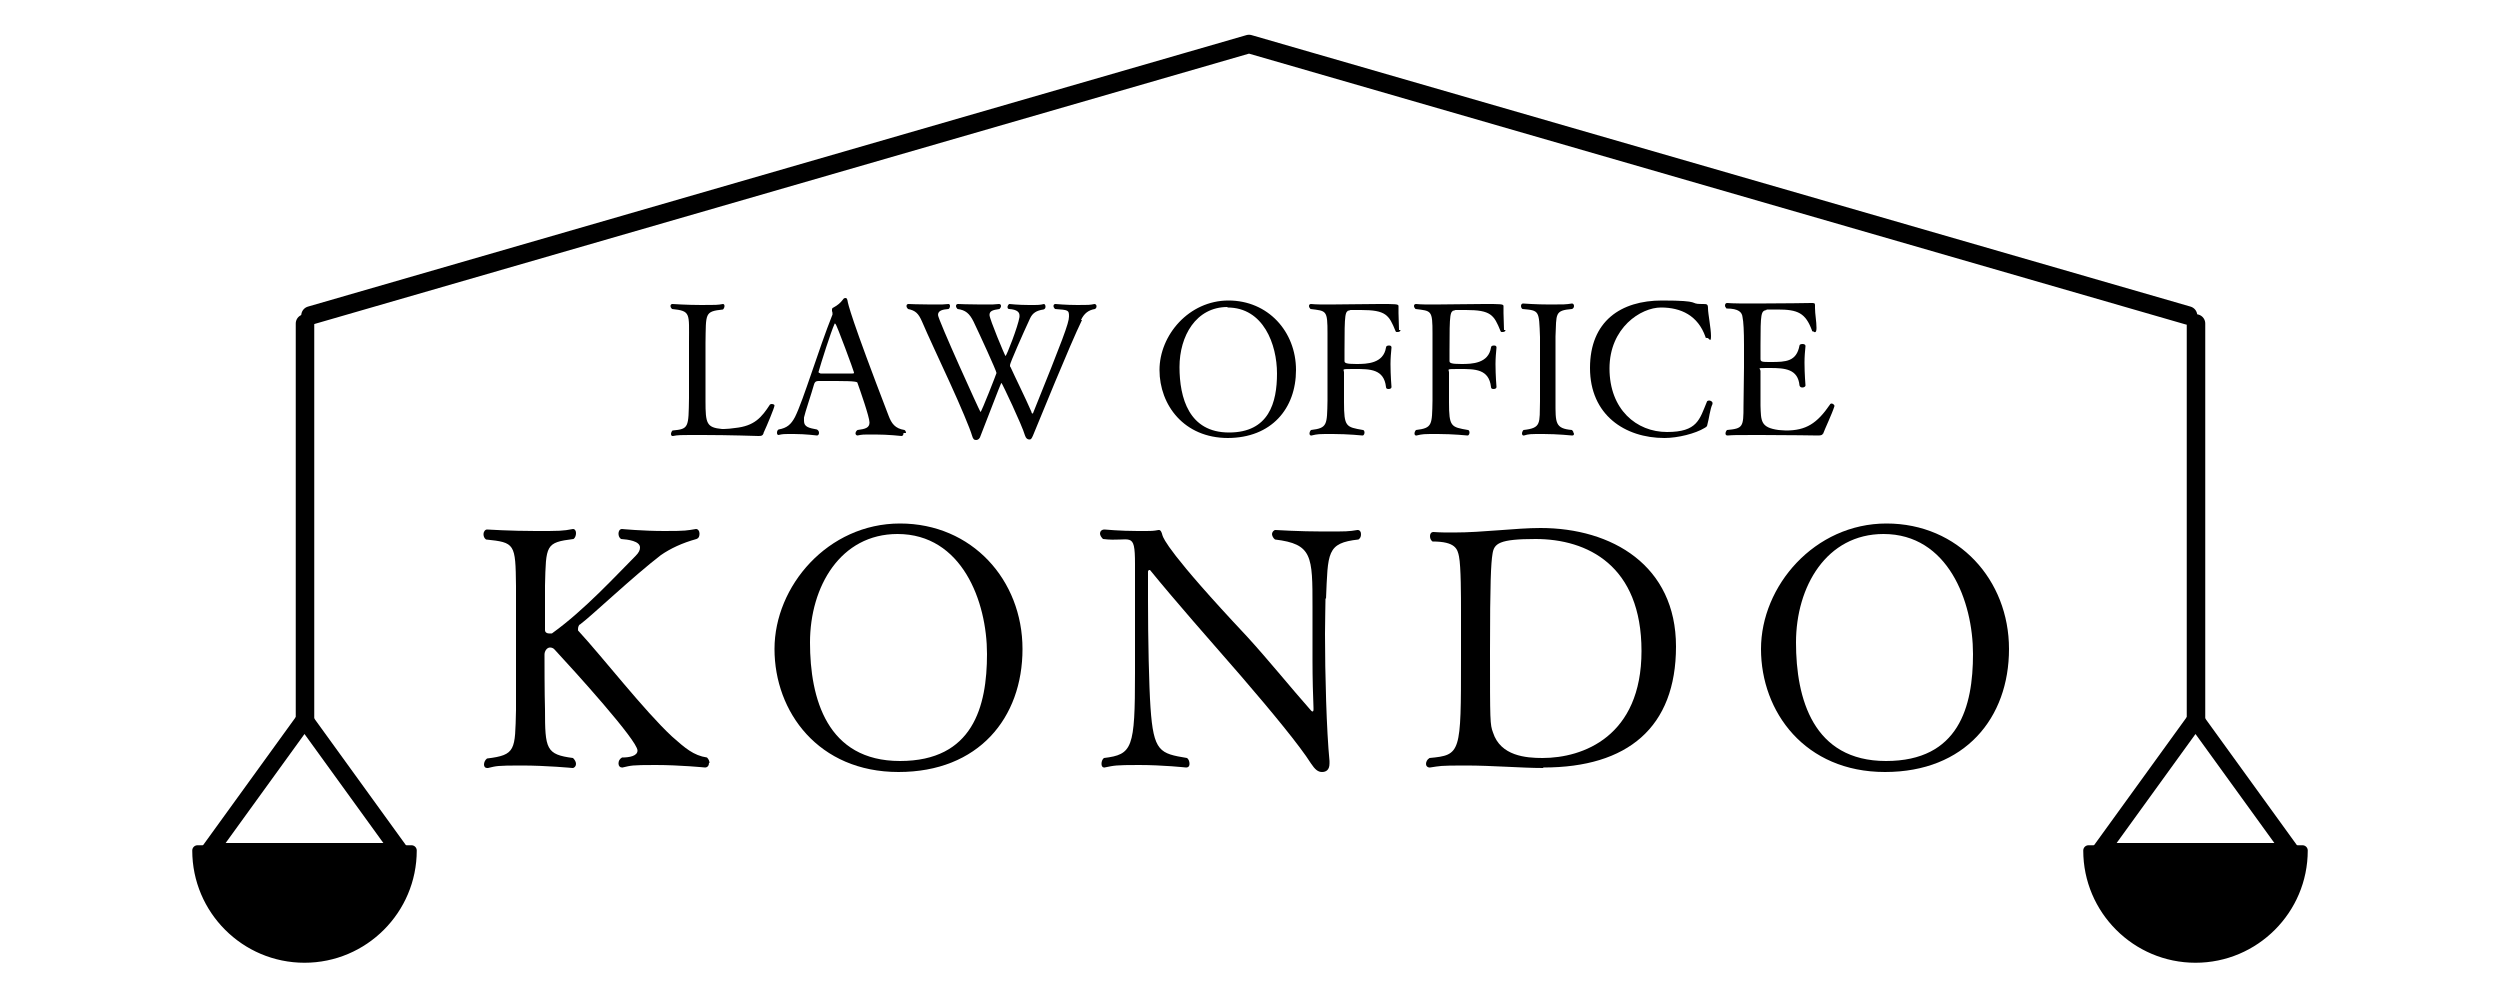 <?xml version="1.0" encoding="UTF-8"?>
<svg id="_レイヤー_1" data-name="レイヤー_1" xmlns="http://www.w3.org/2000/svg" version="1.1" viewBox="0 0 500 200">
  <!-- Generator: Adobe Illustrator 29.4.0, SVG Export Plug-In . SVG Version: 2.1.0 Build 152)  -->
  <defs>
    <style>
      .st0 {
        stroke-width: 3.7px;
      }

      .st0, .st1 {
        fill: none;
      }

      .st0, .st1, .st2 {
        stroke: #000;
        stroke-linecap: round;
        stroke-linejoin: round;
      }

      .st1 {
        stroke-width: 3.4px;
      }

      .st2 {
        stroke-width: 2.1px;
      }
    </style>
  </defs>
  <g>
    <path d="M141.8,152.6c0,.5-.3.9-.8.9,0,0-5-.5-9.9-.5s-4.8.1-6.6.5h-.1c-.4,0-.7-.3-.7-.8s.2-.9.7-1.2c1.5,0,3.1-.3,3.1-1.4,0-2-12.6-15.9-16.5-20.1-.3-.4-.7-.5-1-.5-.6,0-1.1.7-1.1,1.4s0,8.1.1,11c0,7.9.2,9,5.6,9.7.4.4.6.8.6,1.2s-.3.8-.7.8c0,0-5.2-.5-10.2-.5s-5,.1-6.7.5h-.2c-.4,0-.6-.3-.6-.7s.2-.9.6-1.2c5.8-.7,5.6-1.7,5.8-9.7,0-3.2,0-7.4,0-11.6s0-11.1,0-13.2c-.1-8.5-.2-8.7-6-9.3-.4-.3-.5-.7-.5-1.1s.3-.9.7-.9c0,0,4.8.3,9.7.3s5.4,0,7.5-.4h0c.4,0,.6.4.6.8s-.1.9-.5,1.2c-5.6.7-5.5,1.2-5.7,9.3,0,3.4,0,8.9,0,8.9,0,.5.4.7.9.7s.5,0,.6-.1c6.4-4.6,12.8-11.6,16.6-15.4.7-.7.9-1.2.9-1.7,0-1.3-2.4-1.6-3.8-1.7-.4-.3-.5-.7-.5-1.1s.2-.9.7-.9c0,0,4.1.4,8.5.4s4.4-.1,6.3-.4h0c.4,0,.7.4.7.9s-.1.9-.6,1.1c-2.9.8-5.2,1.9-7.1,3.2-5.6,4.3-13.8,12.1-16.2,13.9-.2,0-.4.5-.4.9s0,.3.1.4c4.8,5.2,13.2,16,18.7,21.1,2.6,2.3,4.3,3.8,7,4.2.3.3.5.7.5,1.1Z"/>
    <path d="M179.7,154.4c-16,0-24.8-12-24.8-24.6s10.7-25.1,25.1-25.1,24.5,11.3,24.5,25.1-8.8,24.6-24.8,24.6ZM179.5,106.8c-11.4,0-17.5,10.5-17.5,21.7s3.4,23.7,18,23.7,17.4-10.9,17.4-21.4-5-24-17.9-24Z"/>
    <path d="M265.1,119.6c0,1.6-.1,4.2-.1,7.2,0,8,.3,19.3.9,25.4v.5c0,1.3-.7,1.7-1.5,1.7s-1.4-.5-2.2-1.7c-2.2-3.5-7.8-10.3-14-17.5-6.2-7.1-13.4-15.3-18.2-21.2q0,0-.1,0c-.1,0-.3.1-.3.3,0,1.7,0,3.6,0,5.8,0,7.7.2,17.1.5,21.4.6,8.9,1.9,9.2,7.3,10.1.4.3.5.8.5,1.2s-.2.7-.7.7c0,0-4.6-.5-9.4-.5s-4.9.1-6.9.5h-.1c-.3,0-.5-.3-.5-.7s.1-.9.5-1.2c5.7-.7,6.2-1.9,6.2-17s0-14.9,0-21.8-.9-4.3-6.4-5c-.3-.3-.6-.7-.6-1.1s.3-.8.9-.8c0,0,3.2.3,6.6.3s3,0,4.2-.2h.1c.3,0,.5.3.7,1.1.2.6,1.3,3.6,16.9,20.2,4.3,4.7,8.9,10.4,12.8,14.8.1.1.2.2.3.2.1,0,.2-.1.2-.4v-.3c-.1-2.5-.2-5.9-.2-9.4s0-8.2,0-10.8c0-10.2,0-12.6-7.5-13.5-.4-.3-.6-.8-.6-1.1s.3-.8.7-.8c0,0,4.8.3,9.6.3s4.9,0,6.8-.3h.1c.3,0,.6.3.6.8s-.1.8-.5,1.1c-6.4.7-6.1,2.6-6.5,11.9Z"/>
    <path d="M308.6,153.6c-4.3,0-10.1-.5-15.5-.5s-5,.1-7.1.4h-.1c-.4,0-.7-.3-.7-.7s.2-.9.7-1.2c6.3-.6,6.3-.9,6.3-19.9s0-7.9,0-9.5c0-2.8,0-8.9-.4-10.9-.3-1.5-.7-3-5.3-3-.4-.3-.5-.7-.5-1.1s.2-.8.7-.8h0c1.3.1,2.7.1,4,.1,6,0,12.4-.9,17.4-.9,14.3,0,27.1,7.5,27.1,23.7s-9.7,24.2-26.5,24.2ZM307.1,107.8c-7.3,0-8.3.9-8.6,3-.3,1.8-.5,5.5-.5,19.5s0,14.6.6,16.2c1.5,4.7,6.6,5.1,9.9,5.1,8.1,0,19.8-4.3,19.8-21.4s-10.8-22.4-21.2-22.4Z"/>
    <path d="M377,154.4c-16,0-24.8-12-24.8-24.6s10.7-25.1,25.1-25.1,24.5,11.3,24.5,25.1-8.8,24.6-24.8,24.6ZM376.7,106.8c-11.4,0-17.5,10.5-17.5,21.7s3.4,23.7,18,23.7,17.4-10.9,17.4-21.4-5-24-17.9-24Z"/>
  </g>
  <g>
    <path d="M152.7,86.7c-.2.4-.3.5-1,.5,0,0-6-.2-11.1-.2s-4.9,0-6,.2h-.1c-.2,0-.3-.2-.3-.4s.1-.5.3-.7c3.3-.3,3.2-.6,3.3-6.5,0-1.7,0-3.6,0-5.5s0-3.9,0-5.6c0-5.9.4-6.3-3.4-6.7-.2-.2-.3-.4-.3-.6s.1-.4.4-.4c0,0,2.9.2,5.8.2s3.2,0,4.3-.2h0c.2,0,.3.2.3.4s-.1.5-.3.7c-3.7.4-3.4.7-3.5,6.7,0,1.4,0,3.5,0,5.6s0,4.4,0,6c0,4.5.2,5.3,3.3,5.6.1,0,.3,0,.4,0,.6,0,1.5-.1,2.2-.2,3.9-.4,5.3-2.1,7-4.7,0,0,.2-.1.3-.1.3,0,.6.1.6.3,0,.4-1.5,4-2.2,5.5Z"/>
    <path d="M180.7,86.6c0,.3-.1.6-.4.6,0,0-2.6-.3-5.3-.3s-2.5,0-3.5.2h0c-.2,0-.4-.2-.4-.4s.1-.5.4-.7c1.5-.2,2.4-.4,2.4-1.5s-1.9-6.5-2.4-7.9c0-.2-.2-.4-4.2-.4s-2.7,0-3.5,0c-.4,0-.8,0-1,.7-.5,1.8-1.8,5.6-2,6.6,0,.3,0,.5,0,.7,0,1.2,1,1.4,2.6,1.7.3.2.4.4.4.7s-.2.5-.4.5c0,0-2.3-.3-4.6-.3s-2.2,0-3.1.2h0c-.2,0-.3-.2-.3-.4s0-.5.3-.7c1.7-.3,2.5-1,3.3-2.5,1.7-3.4,4.7-13.5,7.5-20.5,0,0,0-.1,0-.1,0-.2,0-.4-.1-.6,0,0,0-.1,0-.2,0-.2,0-.4.3-.5.7-.4,1.3-.8,1.9-1.6.1-.2.3-.3.5-.3s.3.1.4.5c.1.7.7,3.5,8.2,23,.6,1.6,1.3,2.6,3.2,2.9.2.1.3.4.3.6ZM167,64.7s-.1,0-.1.1c-.7,1.5-2.7,7.8-3.2,9.6h0c0,.2.3.2.4.3.4,0,1.5,0,2.7,0s3.1,0,3.7,0c.2,0,.3,0,.3-.2s-3.5-9.7-3.7-9.7Z"/>
    <path d="M216.4,64c-2.4,4.9-8.8,20.7-9.8,23.1-.2.4-.3.8-.7.8s-.7-.2-.9-.8c-.6-2.1-4.6-10.5-4.7-10.5s-.1,0-4.2,10.6c-.1.4-.4.8-.9.8-.4,0-.6-.2-.8-.9-.4-1.4-2.3-5.9-4.4-10.5s-4.5-9.7-5.6-12.3c-.7-1.6-1.3-2.2-2.8-2.5-.2-.2-.3-.4-.3-.6s.1-.4.4-.4c0,0,2.2.1,4.6.1s2.4,0,3.4-.1h0c.2,0,.3.2.3.4s-.1.5-.3.6c-1.2.1-2.1.3-2.1,1.2s8.4,19.4,8.5,19.4c.2,0,3.2-7.7,3.2-7.8,0-.4-3.4-7.8-4.6-10.3-.8-1.6-1.6-2.3-3.2-2.5-.2-.2-.3-.4-.3-.6s.1-.4.4-.4c0,0,2.2.1,4.7.1s2.5,0,3.5-.1h0c.3,0,.4.2.4.4s-.1.4-.3.6c-1.4.2-2,.4-2,1.2s3.1,8.2,3.2,8.2c.2,0,2.5-5.9,2.8-7.8,0-.1,0-.2,0-.3,0-.6-.4-1.2-2.1-1.3-.2,0-.3-.2-.3-.4s.2-.6.4-.6c0,0,1.8.2,3.9.2s2.1,0,3-.2h0c.1,0,.3.2.3.5s-.1.5-.4.6c-1.4.2-2.2.7-2.7,1.8-1.4,3-4,8.9-4,9.3s0,.3.1.4c.8,1.8,2.9,6,4.2,9,0,.2.1.3.2.3s.1,0,.2-.3c5.8-14.4,7.1-17.8,7.1-19.1s-.1-1.3-2.8-1.5c-.2-.2-.3-.4-.3-.6s.1-.4.4-.4c0,0,2.1.2,4.4.2s2.4,0,3.4-.2h0c.2,0,.4.2.4.4s0,.4-.3.6c-1.3.2-2.2.9-2.8,2.2Z"/>
    <path d="M245.6,87.6c-8.8,0-13.7-6.6-13.7-13.6s5.9-13.9,13.8-13.9,13.5,6.2,13.5,13.9-4.9,13.6-13.7,13.6ZM245.5,61.4c-6.3,0-9.6,5.8-9.6,12s1.9,13.1,9.9,13.1,9.6-6,9.6-11.8-2.7-13.2-9.9-13.2Z"/>
    <path d="M280.1,66c0,.3-.3.4-.6.4s-.3,0-.4-.2c-1.3-3.2-1.9-4.2-6.9-4.2s-1.6,0-2.2.1c-1,.1-1.1.3-1.1,8.1v2c0,.4.3.6,2.4.6s5.4-.1,5.9-3.3c0-.3.3-.4.6-.4s.5.1.5.4h0c-.1,1-.2,2.2-.2,3.3,0,2.3.2,4.6.2,4.6,0,.3-.3.4-.6.4s-.5-.1-.5-.4c-.4-3.6-3.2-3.6-6.2-3.6s-2.2,0-2.2.7v.5c0,1.3,0,3.6,0,4.9v.5c0,5,.4,5,3.8,5.6.2,0,.3.3.3.5s-.1.6-.4.6c0,0-2.9-.3-5.9-.3s-3,0-4.3.3h-.1c-.2,0-.3-.2-.3-.4s.1-.5.3-.7c3.3-.4,3.2-1,3.3-5.9,0-2.2,0-5,0-7.8s0-4,0-5.6c0-4.7-.2-4.5-3.4-4.9-.2-.2-.3-.4-.3-.6s.1-.4.4-.4h0c1,.1,2.3.1,3.7.1,2.9,0,6.6-.1,9.9-.1s3.9,0,3.9.4,0,.3,0,.6c0,.3,0,.5,0,.8,0,1,.1,2.3.1,3.4h0Z"/>
    <path d="M301.1,66c0,.3-.3.4-.6.4s-.3,0-.4-.2c-1.3-3.2-1.9-4.2-6.9-4.2s-1.6,0-2.2.1c-1,.1-1.1.3-1.1,8.1v2c0,.4.3.6,2.4.6s5.4-.1,5.9-3.3c0-.3.3-.4.6-.4s.5.1.5.4h0c-.1,1-.2,2.2-.2,3.3,0,2.3.2,4.6.2,4.6,0,.3-.3.4-.6.4s-.5-.1-.5-.4c-.4-3.6-3.2-3.6-6.2-3.6s-2.2,0-2.2.7v.5c0,1.3,0,3.6,0,4.9v.5c0,5,.4,5,3.8,5.6.2,0,.3.3.3.5s-.1.6-.4.6c0,0-2.9-.3-5.9-.3s-3,0-4.3.3h-.1c-.2,0-.3-.2-.3-.4s.1-.5.3-.7c3.3-.4,3.2-1,3.3-5.9,0-2.2,0-5,0-7.8s0-4,0-5.6c0-4.7-.2-4.5-3.4-4.9-.2-.2-.3-.4-.3-.6s.1-.4.4-.4h0c1,.1,2.3.1,3.7.1,2.9,0,6.6-.1,9.9-.1s3.9,0,3.9.4,0,.3,0,.6c0,.3,0,.5,0,.8,0,1,.1,2.3.1,3.4h0Z"/>
    <path d="M314.8,86.7c0,.3-.1.4-.4.4,0,0-2.9-.3-5.7-.3s-2.9,0-3.9.3h-.1c-.2,0-.3-.2-.3-.4s.1-.5.3-.7c3.6-.4,3.2-1.3,3.3-5.7,0-1.8,0-4.3,0-6.8s0-4.8,0-6.1c-.2-5.3-.1-5.3-3.5-5.6-.2-.1-.3-.4-.3-.6s.1-.5.4-.5c0,0,2.6.2,5.4.2s3.1,0,4.4-.2h0c.3,0,.4.3.4.5s-.1.5-.4.6c-3.5.3-3.1.9-3.3,5.5,0,1.7,0,3.5,0,5.5s0,5.3,0,7.5c0,4.3-.1,5.4,3.3,5.7.2.2.3.4.3.6Z"/>
    <path d="M341.5,84.8c-.1.5-.1.5-.6.8-1.8,1.1-5.3,2-8,2-7.9,0-14.9-4.6-14.9-14s6.2-13.5,14.4-13.5,5.3.7,7.9.7h.2c.9,0,1.1,0,1.1.9,0,1,.6,4,.6,5.5s-.4.4-.7.4-.4,0-.4-.2c-1.5-4.3-4.9-5.9-8.9-5.9s-10.3,4-10.3,12.2,5.4,12.7,11.5,12.7,6.5-2.5,8-6.1c0-.1.3-.2.4-.2.3,0,.7.2.7.5s0,.1,0,.2c-.5,1-.7,3-1,4Z"/>
    <path d="M364.6,86.7c-.1.3-.4.4-1,.4,0,0-6.1-.1-11.5-.1s-5.2,0-6.6.1h0c-.3,0-.4-.2-.4-.4s.1-.5.3-.7c3.2-.3,3.3-.6,3.3-4.8,0-2.6.1-5.1.1-7.7s0-3,0-4.5c0-2.7-.1-4.7-.3-5.6-.1-.9-.7-1.7-3.2-1.7-.2-.2-.3-.4-.3-.6s.1-.5.4-.5h0c1.2.1,3.4.1,5.9.1,5,0,10.9-.1,10.9-.1.6,0,.8,0,.8.4h0c0,.2,0,.4,0,.6,0,1.2.3,2.7.3,4s-.6.7-.6.7c-.1,0-.3,0-.3-.2-1.3-3.5-2.8-4.2-6.9-4.2s-1.6,0-2.2.1c-1.1.2-1.2.6-1.2,7.1v2.7c0,.6.4.6,2.1.6,3,0,5.1-.1,5.7-3.3,0-.2.3-.3.6-.3s.6.1.6.4h0c-.1,1-.2,2.1-.2,3.3,0,2.3.2,4.6.2,4.6,0,.2-.3.4-.6.4s-.5-.1-.6-.4c-.3-3.3-2.9-3.5-5.9-3.5s-1.9,0-1.9.6v1.6c0,1.8,0,4.3,0,5.3.1,3.1,0,4.4,3.6,4.9.4,0,.9.1,1.5.1,4,0,6.2-1.4,8.8-5.2,0-.1.2-.2.3-.2.3,0,.6.3.6.5h0c-.5,1.6-1.9,4.5-2.3,5.6Z"/>
  </g>
  <g>
    <line class="st0" x1="61" y1="64.7" x2="61" y2="143.9"/>
    <polyline class="st0" points="437.6 63.1 249.8 8.8 62.1 63.1"/>
    <path class="st2" d="M39.5,170.1c0,11.8,9.6,21.4,21.4,21.4s21.4-9.6,21.4-21.4h-42.8Z"/>
    <polygon class="st1" points="60.9 143.9 41.8 170.3 80 170.3 60.9 143.9"/>
    <line class="st0" x1="439.2" y1="64.7" x2="439.2" y2="143.9"/>
    <path class="st2" d="M417.7,170.1c0,11.8,9.6,21.4,21.4,21.4s21.4-9.6,21.4-21.4h-42.8Z"/>
    <polygon class="st1" points="439.1 143.9 420 170.3 458.2 170.3 439.1 143.9"/>
  </g>
</svg>
